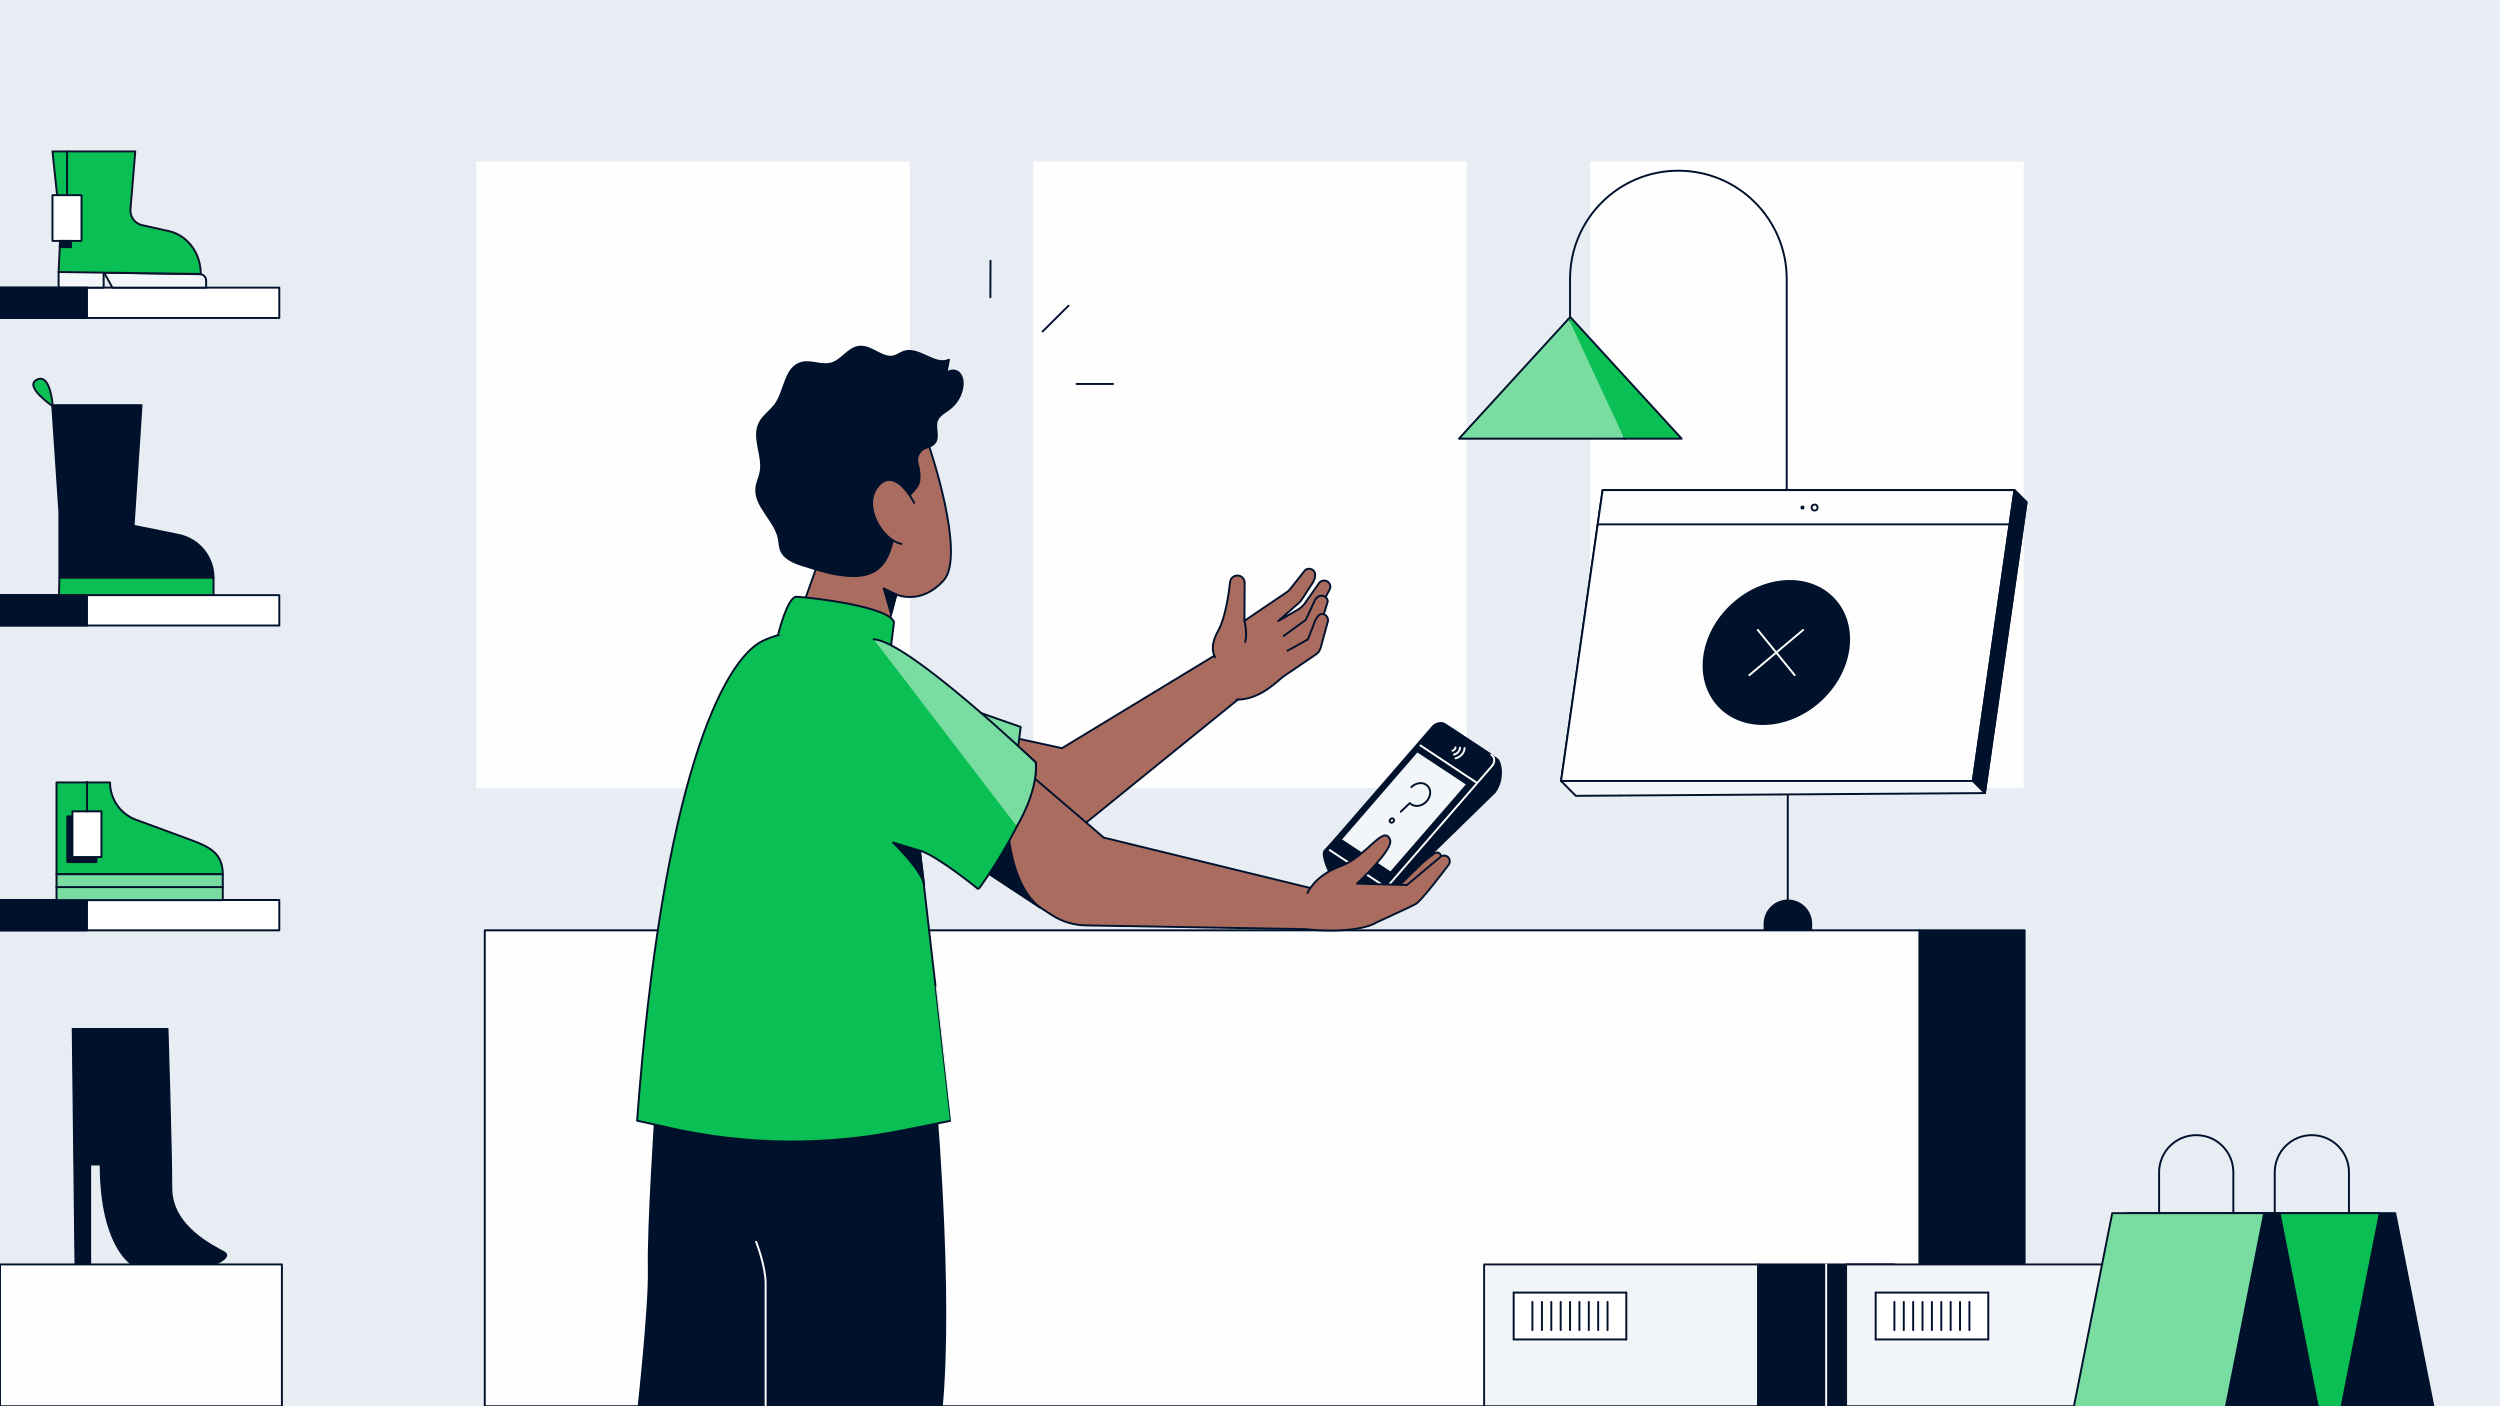 <svg xmlns="http://www.w3.org/2000/svg" xmlns:xlink="http://www.w3.org/1999/xlink" xml:space="preserve" id="Layer_1" x="0" y="0" version="1.1" viewBox="0 0 1920 1080"><style>.st6{opacity:0.39}.st15{fill:#00112C}.st16{fill:#00112C;stroke:#0B122C;stroke-width:1.5;stroke-miterlimit:10}.st17{fill:#0ABF53;stroke:#0C112C;stroke-width:1.5;stroke-miterlimit:10}.st18{fill:#7F4A3D;stroke:#00112C;stroke-width:1.5;stroke-linecap:round;stroke-linejoin:round;stroke-miterlimit:10}.st19{fill:none;stroke:#F3F6F9;stroke-width:1.5;stroke-linecap:round;stroke-linejoin:round;stroke-miterlimit:10}.st22{fill:#606060}.st25{fill:none;stroke:#FFFFFF;stroke-width:1.5;stroke-linecap:round;stroke-linejoin:round;stroke-miterlimit:10}.st28{clip-path:url(#SVGID_4_);fill:#FFFEFF}.st29{clip-path:url(#SVGID_4_);fill:#AA6C5E;stroke:#00122E;stroke-width:1.5;stroke-linecap:round;stroke-linejoin:round;stroke-miterlimit:10}.st30{clip-path:url(#SVGID_4_);fill:#0ABF53;stroke:#00112C;stroke-width:1.5;stroke-linecap:round;stroke-linejoin:round;stroke-miterlimit:10}.st31{clip-path:url(#SVGID_4_);fill:#00122E;stroke:#00122E;stroke-width:1.5;stroke-linecap:round;stroke-linejoin:round;stroke-miterlimit:10}.st32{clip-path:url(#SVGID_4_);fill:#79DCA1;stroke:#00112C;stroke-width:1.5;stroke-linecap:round;stroke-linejoin:round;stroke-miterlimit:10}.st33{clip-path:url(#SVGID_4_)}.st34{fill:none}.st35{clip-path:url(#SVGID_4_);fill:#00112C;stroke:#00112C;stroke-width:1.5;stroke-linecap:round;stroke-linejoin:round;stroke-miterlimit:10}.st36{clip-path:url(#SVGID_4_);fill:#F3F6F9;stroke:#00112C;stroke-width:1.5;stroke-linecap:round;stroke-linejoin:round;stroke-miterlimit:10}.st37{clip-path:url(#SVGID_4_);fill:none;stroke:#00122E;stroke-width:1.5;stroke-linecap:round;stroke-linejoin:round;stroke-miterlimit:10}.st38{clip-path:url(#SVGID_4_);fill:none;stroke:#FFFFFF;stroke-width:1.5;stroke-linecap:round;stroke-linejoin:round;stroke-miterlimit:10}.st39{clip-path:url(#SVGID_4_);fill:none;stroke:#00112C;stroke-width:1.5;stroke-linecap:round;stroke-linejoin:round;stroke-miterlimit:10}</style><path fill="#E8EDF3" d="M0 0H1920V1080H0z"/><defs><path id="SVGID_1_" d="M0 0H1920V1080H0z"/></defs><clipPath id="SVGID_2_"><use xlink:href="#SVGID_1_" overflow="visible"/></clipPath><g clip-path="url(#SVGID_2_)"><path fill="#FFFEFF" d="M365.8 124.1H698.7V605.3H365.8z"/><path fill="#FFFEFF" d="M1221.3 124.1H1554.2V605.3H1221.3z"/><path fill="#FFFEFF" d="M793.6 124.1H1126.5V605.3H793.6z"/><path fill="#00112C" stroke="#00112C" stroke-linecap="round" stroke-linejoin="round" stroke-miterlimit="10" stroke-width="1.5" d="M1391 724.2h-35.8v-14.7c0-9.9 8-17.9 17.9-17.9h0c9.9 0 17.9 8 17.9 17.9z"/><path fill="#00112C" stroke="#00112C" stroke-linecap="round" stroke-linejoin="round" stroke-miterlimit="10" stroke-width="1.5" d="M1474.1 714.5H1554.9V1080H1474.1z"/><path fill="#FFFEFF" stroke="#00112C" stroke-linecap="round" stroke-linejoin="round" stroke-miterlimit="10" stroke-width="1.5" d="M372.3 714.5H1474.1V1080H372.3z"/><path fill="none" stroke="#00112C" stroke-linecap="round" stroke-linejoin="round" stroke-miterlimit="10" stroke-width="1.5" d="M1205.8 244.5v-30.2c0-45.9 37.2-83.2 83.2-83.2h0c45.9 0 83.2 37.2 83.2 83.2v212.3"/><path fill="#79DCA1" stroke="#00112C" stroke-linecap="round" stroke-linejoin="round" stroke-miterlimit="10" stroke-width="1.5" d="M1204.7 244.8c47.4 45.7 42.8 92.1 42.8 92.1h-127z"/><path fill="#0ABF53" stroke="#00112C" stroke-linecap="round" stroke-linejoin="round" stroke-miterlimit="10" stroke-width="1.5" d="M1204.7 244.8 1204.7 244.8 1206 243.5 1291.5 336.9 1247.5 336.9"/><path fill="#F3F6F9" stroke="#00112C" stroke-linecap="round" stroke-linejoin="round" stroke-miterlimit="10" stroke-width="1.5" d="M1547.1 376.4 1556.4 385.7 1524.4 609.1 1210.2 611.2 1198.9 599.8 1230.8 376.4 1547.1 376.4"/><path fill="#FFFEFF" stroke="#00112C" stroke-linecap="round" stroke-linejoin="round" stroke-miterlimit="10" stroke-width="1.5" d="M1515.1 599.8 1198.9 599.8 1230.8 376.4 1547.1 376.4z"/><circle cx="1384.3" cy="389.8" r="2.3" fill="#00112C" stroke="#FFF" stroke-linecap="round" stroke-miterlimit="10" stroke-width="1.5"/><circle cx="1393.6" cy="389.8" r="2.3" fill="none" stroke="#00112C" stroke-linecap="round" stroke-miterlimit="10" stroke-width="1.5"/><path fill="#FFF" stroke="#00112C" stroke-linecap="round" stroke-linejoin="round" stroke-miterlimit="10" stroke-width="1.5" d="M1227.1 402.7 1543.4 402.7"/><path fill="#00112C" stroke="#00112C" stroke-linecap="round" stroke-linejoin="round" stroke-miterlimit="10" stroke-width="1.5" d="M1524.4 609.1 1515.1 599.8 1547.1 376.4 1556.4 385.7z"/><ellipse cx="1364.2" cy="501.2" fill="#00112C" stroke="#00112C" stroke-linecap="round" stroke-linejoin="round" stroke-miterlimit="10" stroke-width="1.5" rx="60.3" ry="50" transform="rotate(-42.32 1364.115 501.11)"/><path fill="none" stroke="#FFFEFF" stroke-linecap="round" stroke-linejoin="round" stroke-miterlimit="10" stroke-width="1.5" d="M1384.8 483.8 1343.5 518.5"/><path fill="none" stroke="#FFFEFF" stroke-linecap="round" stroke-linejoin="round" stroke-miterlimit="10" stroke-width="1.5" d="M1350 483.8 1378.3 518.5"/><path fill="#00112C" stroke="#00112C" stroke-linecap="round" stroke-linejoin="round" stroke-miterlimit="10" stroke-width="1.5" d="M1373 611.2 1373 695.9"/><path fill="#F2F5F8" stroke="#09152C" stroke-linecap="round" stroke-linejoin="round" stroke-miterlimit="10" stroke-width="1.5" d="M1139.8 971.1H1350.4V1080H1139.8z"/><path fill="#00112C" stroke="#00112C" stroke-linecap="round" stroke-linejoin="round" stroke-miterlimit="10" stroke-width="1.5" d="M1350.2 971.1H1454.9V1080H1350.2z"/><path fill="#FFF" stroke="#00112C" stroke-miterlimit="10" stroke-width="1.5" d="M1162.5 992.7H1249V1028.7H1162.5z"/><path fill="#FFF" stroke="#00112C" stroke-linecap="round" stroke-linejoin="round" stroke-miterlimit="10" stroke-width="1.5" d="M1234.6 999.9 1234.6 1021.5"/><path fill="#FFF" stroke="#00112C" stroke-linecap="round" stroke-linejoin="round" stroke-miterlimit="10" stroke-width="1.5" d="M1220.2 999.9 1220.2 1021.5"/><path fill="#FFF" stroke="#00112C" stroke-linecap="round" stroke-linejoin="round" stroke-miterlimit="10" stroke-width="1.5" d="M1205.8 999.9 1205.8 1021.5"/><path fill="#FFF" stroke="#00112C" stroke-linecap="round" stroke-linejoin="round" stroke-miterlimit="10" stroke-width="1.5" d="M1191.4 999.9 1191.4 1021.5"/><path fill="#FFF" stroke="#00112C" stroke-linecap="round" stroke-linejoin="round" stroke-miterlimit="10" stroke-width="1.5" d="M1176.9 999.9 1176.9 1021.5"/><path fill="#FFF" stroke="#00112C" stroke-linecap="round" stroke-linejoin="round" stroke-miterlimit="10" stroke-width="1.5" d="M1184.2 999.9 1184.2 1021.5"/><path fill="#FFF" stroke="#00112C" stroke-linecap="round" stroke-linejoin="round" stroke-miterlimit="10" stroke-width="1.5" d="M1198.6 999.9 1198.6 1021.5"/><path fill="#FFF" stroke="#00112C" stroke-linecap="round" stroke-linejoin="round" stroke-miterlimit="10" stroke-width="1.5" d="M1213 999.9 1213 1021.5"/><path fill="#FFF" stroke="#00112C" stroke-linecap="round" stroke-linejoin="round" stroke-miterlimit="10" stroke-width="1.5" d="M1227.4 999.9 1227.4 1021.5"/><path fill="#00112C" stroke="#FFF" stroke-linecap="round" stroke-linejoin="round" stroke-miterlimit="10" stroke-width="1.5" d="M1402.5 971.1 1402.5 1080"/><path fill="#F2F5F8" stroke="#09152C" stroke-linecap="round" stroke-linejoin="round" stroke-miterlimit="10" stroke-width="1.5" d="M1417.8 971.1H1628.4V1080H1417.8z"/><path fill="#00112C" stroke="#00112C" stroke-linecap="round" stroke-linejoin="round" stroke-miterlimit="10" stroke-width="1.5" d="M1628.1 971.1H1732.8V1080H1628.1z"/><path fill="#FFF" stroke="#00112C" stroke-miterlimit="10" stroke-width="1.5" d="M1440.5 992.7H1527V1028.7H1440.5z"/><path fill="#FFF" stroke="#00112C" stroke-linecap="round" stroke-linejoin="round" stroke-miterlimit="10" stroke-width="1.5" d="M1512.5 999.9 1512.5 1021.5"/><path fill="#FFF" stroke="#00112C" stroke-linecap="round" stroke-linejoin="round" stroke-miterlimit="10" stroke-width="1.5" d="M1498.1 999.9 1498.1 1021.5"/><path fill="#FFF" stroke="#00112C" stroke-linecap="round" stroke-linejoin="round" stroke-miterlimit="10" stroke-width="1.5" d="M1483.7 999.9 1483.7 1021.5"/><path fill="#FFF" stroke="#00112C" stroke-linecap="round" stroke-linejoin="round" stroke-miterlimit="10" stroke-width="1.5" d="M1469.3 999.9 1469.3 1021.5"/><path fill="#FFF" stroke="#00112C" stroke-linecap="round" stroke-linejoin="round" stroke-miterlimit="10" stroke-width="1.5" d="M1454.9 999.9 1454.9 1021.5"/><path fill="#FFF" stroke="#00112C" stroke-linecap="round" stroke-linejoin="round" stroke-miterlimit="10" stroke-width="1.5" d="M1462.1 999.9 1462.1 1021.5"/><path fill="#FFF" stroke="#00112C" stroke-linecap="round" stroke-linejoin="round" stroke-miterlimit="10" stroke-width="1.5" d="M1476.5 999.9 1476.5 1021.5"/><path fill="#FFF" stroke="#00112C" stroke-linecap="round" stroke-linejoin="round" stroke-miterlimit="10" stroke-width="1.5" d="M1490.9 999.9 1490.9 1021.5"/><path fill="#FFF" stroke="#00112C" stroke-linecap="round" stroke-linejoin="round" stroke-miterlimit="10" stroke-width="1.5" d="M1505.3 999.9 1505.3 1021.5"/><path fill="#00112C" stroke="#FFF" stroke-linecap="round" stroke-linejoin="round" stroke-miterlimit="10" stroke-width="1.5" d="M1680.5 971.1 1680.5 1080"/><path fill="none" stroke="#00112C" stroke-linecap="round" stroke-linejoin="round" stroke-miterlimit="10" stroke-width="1.5" d="M1803.9 940.2H1747v-39.9c0-15.7 12.7-28.5 28.5-28.5h0c15.7 0 28.5 12.7 28.5 28.5v39.9z"/><path fill="#00112C" stroke="#00112C" stroke-linecap="round" stroke-linejoin="round" stroke-miterlimit="10" stroke-width="1.5" d="M1758.8 1113.7 1875.5 1113.7 1839.5 931.7 1722.8 931.7z"/><path fill="#0ABF53" stroke="#00112C" stroke-linecap="round" stroke-linejoin="round" stroke-miterlimit="10" stroke-width="1.5" d="M1791.7 1113.7 1675 1113.7 1711 931.7 1827.7 931.7z"/><path fill="none" stroke="#00112C" stroke-linecap="round" stroke-linejoin="round" stroke-miterlimit="10" stroke-width="1.5" d="M1715.1 940.2h-56.9v-39.9c0-15.7 12.7-28.5 28.5-28.5h0c15.7 0 28.5 12.7 28.5 28.5v39.9z"/><path fill="#00112C" stroke="#00112C" stroke-linecap="round" stroke-linejoin="round" stroke-miterlimit="10" stroke-width="1.5" d="M1670 1113.7 1786.7 1113.7 1750.7 931.7 1634 931.7z"/><path fill="#79DCA1" stroke="#00112C" stroke-linecap="round" stroke-linejoin="round" stroke-miterlimit="10" stroke-width="1.5" d="M1702.9 1113.7 1586.1 1113.7 1622.2 931.7 1738.9 931.7z"/><path fill="#FFF" stroke="#00112C" stroke-linecap="round" stroke-linejoin="round" stroke-miterlimit="10" stroke-width="1.5" d="M0 220.9H214.5V244.2H0z"/><path fill="#FFF" stroke="#00112C" stroke-linecap="round" stroke-linejoin="round" stroke-miterlimit="10" stroke-width="1.5" d="M0 457.1H214.5V480.4H0z"/><path fill="#F3F6F9" stroke="#00112C" stroke-linecap="round" stroke-linejoin="round" stroke-miterlimit="10" stroke-width="1.5" d="M45 208.9H79.6V220.9H45z"/><path fill="#F3F6F9" stroke="#00112C" stroke-linecap="round" stroke-linejoin="round" stroke-miterlimit="10" stroke-width="1.5" d="M153.5 210.6 80 209.4l6.3 11.5h72v-5.4c0-2.7-2.1-4.9-4.8-4.9"/><path fill="#0ABF53" stroke="#0C112C" stroke-linecap="round" stroke-linejoin="round" stroke-miterlimit="10" stroke-width="1.5" d="m46.6 175.9-1.6 33 109.2 1.5c0-16-10.2-29.7-24.5-32.9l-20.6-4.6c-5.6-1.2-9.4-6.5-8.9-12.3l3.7-44.3H40.3z"/><path fill="#FFF" stroke="#00112C" stroke-linecap="round" stroke-linejoin="round" stroke-miterlimit="10" stroke-width="1.5" d="M40.3 149.9H62.6V185H40.3z"/><path fill="#F3F6F9" stroke="#00112C" stroke-linecap="round" stroke-linejoin="round" stroke-miterlimit="10" stroke-width="1.5" d="M51.5 149.9 51.5 116.4"/><path fill="#00112C" stroke="#00112C" stroke-linecap="round" stroke-linejoin="round" stroke-miterlimit="10" stroke-width="1.5" d="M45.9 189.8 54.5 189.8 54.5 185 46.1 185z"/><path fill="#00112C" stroke="#00112C" stroke-linecap="round" stroke-linejoin="round" stroke-miterlimit="10" stroke-width="1.5" d="M0 220.9H66.8V244.2H0z"/><path fill="#FFF" stroke="#00112C" stroke-linecap="round" stroke-linejoin="round" stroke-miterlimit="10" stroke-width="1.5" d="M0 691.2H214.5V714.5H0z"/><path fill="#00112C" stroke="#00112C" stroke-linecap="round" stroke-linejoin="round" stroke-miterlimit="10" stroke-width="1.5" d="M0 691.2H66.8V714.5H0z"/><path fill="#00112C" stroke="#00112C" stroke-linecap="round" stroke-linejoin="round" stroke-miterlimit="10" stroke-width="1.5" d="M0 457.1H66.8V480.4H0z"/><path fill="#00112C" stroke="#00112C" stroke-linecap="round" stroke-linejoin="round" stroke-miterlimit="10" stroke-width="1.5" d="M40.1 311.2h68.6l-6.1 92.6 34.5 7c15.7 3.2 26.9 16.9 26.9 32.9h0H45.6v-50.4z"/><path fill="#0ABF53" stroke="#0C112C" stroke-linecap="round" stroke-linejoin="round" stroke-miterlimit="10" stroke-width="1.5" d="M40.5 312s-1.5-25.8-12.2-20.4C18 296.8 40.5 312 40.5 312"/><path fill="#0ABF53" stroke="#0C112C" stroke-linecap="round" stroke-linejoin="round" stroke-miterlimit="10" stroke-width="1.5" d="M45.3 457 164 457 164 443.7 45.6 443.7z"/><path fill="#0ABF53" stroke="#00112C" stroke-linecap="round" stroke-linejoin="round" stroke-miterlimit="10" stroke-width="1.5" d="M43.4 671.4h127.7c0-16-10-21-25-26.5l-41.6-15.3c-12-4.4-20-15.9-20-28.7h0-41.1z"/><path fill="#79DCA1" stroke="#00112C" stroke-linecap="round" stroke-linejoin="round" stroke-miterlimit="10" stroke-width="1.5" d="M43.4 671.4H171.1V691.3H43.4z"/><path fill="none" stroke="#00112C" stroke-linecap="round" stroke-linejoin="round" stroke-miterlimit="10" stroke-width="1.5" d="M43.4 681.3 171.1 681.3"/><path fill="#00112C" stroke="#00112C" stroke-linecap="round" stroke-linejoin="round" stroke-miterlimit="10" stroke-width="1.5" d="M51.7 627H74V662.1H51.7z"/><path fill="#FFF" stroke="#00112C" stroke-linecap="round" stroke-linejoin="round" stroke-miterlimit="10" stroke-width="1.5" d="M55.6 623.1H77.9V658.2H55.6z"/><path fill="#F3F6F9" stroke="#00112C" stroke-linecap="round" stroke-linejoin="round" stroke-miterlimit="10" stroke-width="1.5" d="M66.8 623.1 66.8 600.5"/><path fill="#00112C" stroke="#00112C" stroke-linecap="round" stroke-linejoin="round" stroke-miterlimit="10" d="M57.7 970.6 55.6 790h73.3s2.9 93.1 2.9 122.6 32.5 44.5 40.2 48.9c6.7 3.7-5.8 9.1-5.8 9.1h-65.6s-23.5-14.5-23.5-76h-7.6v76z"/><path fill="#FFFEFF" stroke="#00112C" stroke-linecap="round" stroke-linejoin="round" stroke-miterlimit="10" stroke-width="1.5" d="M0 971.1H216.5V1080H0z"/><path fill="#AA6C5E" stroke="#00122E" stroke-linecap="round" stroke-linejoin="round" stroke-miterlimit="10" stroke-width="1.5" d="M1000 497.3 833 632.7c-7.1 6-17.8 20.7-27.1 22l-174.7-20.2-2.6-100.5 187 40.6L976.4 477"/><path fill="#AA6C5E" stroke="#00122E" stroke-linecap="round" stroke-linejoin="round" stroke-miterlimit="10" stroke-width="1.5" d="M933.2 504.7s-5.2-7 2.3-20.2c5.6-9.8 8.2-28.6 9.2-37.5.3-2.8 2.6-4.9 5.4-5h0c3.2-.1 5.9 2.5 5.8 5.7l-.2 29.1 32.5-22c1-.7 2-1.6 2.7-2.5l11-13.9c.4-.4.8-.8 1.3-1.1 2-1 4.6-.4 6 1.4h0c1.5 2 .8 5.5-.5 8l-8.7 13.4c-.8 1.3-1.8 2.4-3 3.4L981.6 477l15.2-8.8c2.1-1.2 3.9-2.9 5.3-4.8l11.1-15.8c1.6-1.9 4.3-2.3 6.3-1v0c2.1 1.4 2.8 4.1 1.6 6.3l-8.8 16.4-21.7 18.2"/><path fill="#AA6C5E" stroke="#00122E" stroke-linecap="round" stroke-linejoin="round" stroke-miterlimit="10" stroke-width="1.5" d="M955.7 476.9s2.5 9.1.6 16M985.9 488.4l16.9-12.3 6.8-14.6c1.3-2.9 3.7-4.3 6.2-3.9h0c2.2.3 3.9 2.2 3.9 4.4l-6.6 21.5-19.5 17.6"/><path fill="#AA6C5E" stroke="#00122E" stroke-linecap="round" stroke-linejoin="round" stroke-miterlimit="10" stroke-width="1.5" d="m988.8 499.8 15.7-8.8 5.7-14.7c1.5-2.8 3.2-5.2 5.8-4.7h0c2.5.4 4.2 2.8 3.9 5.3l-5.6 20.5c-.6 2.2-1.9 4.1-3.8 5.3-6.4 4.3-21.4 14.5-24.5 16.6-4 2.7-18.1 18.3-36.1 18"/><path fill="#79DCA1" stroke="#00112C" stroke-linecap="round" stroke-linejoin="round" stroke-miterlimit="10" stroke-width="1.5" d="M748.1 545.8 783.9 558.3 778.7 598z"/><path fill="#AA6C5E" stroke="#00122E" stroke-linecap="round" stroke-linejoin="round" stroke-miterlimit="10" stroke-width="1.5" d="M713.9 343.8s28.2 82.9 10.7 102.1c-17.5 19.3-36.2 10.7-36.2 10.7l-9.7 36.9-66.9-15 18.2-51s-31.2-69.8-11-100.7 72.9-39.8 94.9 17"/><path fill="#00112C" stroke="#00112C" stroke-linecap="round" stroke-linejoin="round" stroke-miterlimit="10" stroke-width="1.5" d="M718.2 339.7c3.1-4.8-.6-11.4 1.4-16.7 1.6-4.2 6.2-6.4 9.8-9.2 5.4-4.2 9-10.4 9.8-17.1.5-3.8-.1-8.2-3.2-10.8-3.1-2.5-8.9-1.5-9.5 2.4.8-4 1.6-8 2.3-12-10.7 5.2-23-9.9-34.4-6.2-2.7.9-4.9 2.7-7.6 3.5-9 2.5-17.2-8.1-26.6-7.3-8.7.7-13.6 10.7-21.9 12.9-7.4 2-15.5-2.5-22.8-.5-12.7 3.5-12.4 21.2-19.9 31.8-3.7 5.2-9.5 8.8-12.3 14.5-5.6 11.4 3.3 25.2.8 37.7-.8 4-2.7 7.7-3.2 11.7-1.7 14.3 14.5 25 17.2 39.2.6 2.9.6 6 1.6 8.8 2.6 6.8 10.5 9.8 17.6 12 12 3.8 24.2 7.7 36.7 8 6.3.2 12.9-.7 18.2-4.1 18.2-11.8 11.5-41 25.4-56.8 6.6-7.5 9.6-8.8 8.4-19.3-.8-7.3-3.9-9.6 1.2-15.8 2.6-3.1 8.4-2.7 11-6.7"/><path fill="#AA6C5E" stroke="#00122E" stroke-linecap="round" stroke-linejoin="round" stroke-miterlimit="10" stroke-width="1.5" d="M702.1 386.2s-14.3-28.4-27.5-13.1 3.3 41.8 17.6 44.6"/><path fill="#00112C" stroke="#00112C" stroke-linecap="round" stroke-linejoin="round" stroke-miterlimit="10" stroke-width="1.5" d="M688.4 456.6 678.7 451.9 684.3 471.4z"/><path fill="#AA6C5E" stroke="#00122E" stroke-linecap="round" stroke-linejoin="round" stroke-miterlimit="10" stroke-width="1.5" d="m1008.4 713.7-174.7-3c-9.3-.2-18.4-3-26.2-8.1l-146-95.6 4.4-119.4 181.8 155.7 160.3 39.1"/><path fill="#00112C" stroke="#00112C" stroke-linecap="round" stroke-linejoin="round" stroke-miterlimit="10" stroke-width="1.5" d="M503.5 853.2s-5.9 88.9-5.2 121.2-9.5 120.9-9.5 120.9h232.6s11.9-61.4-2.7-248.2zM773.4 614.5s-3.3 60 25.2 82.4l-52.5-35z"/><path fill="#0ABF53" stroke="#00112C" stroke-linecap="round" stroke-linejoin="round" stroke-miterlimit="10" stroke-width="1.5" d="M489.3 860.7c19.3-260.6 66-353.7 96.3-368.4 27.7-13.4 77.6-11.5 104.4 8.8 26.1 19.7 79.8 60.4 105.6 84.5 3 31.8-43.8 97.7-44.2 97.3 0 0-32.2-26.2-44.9-29.6 0 0 23.9 207.4 23.8 207.4l-37.9 7.6c-58.6 11.8-119 11.2-177.3-1.9z"/><path fill="#0ABF53" stroke="#00112C" stroke-linecap="round" stroke-linejoin="round" stroke-miterlimit="10" stroke-width="1.5" d="M760.7 200.3 760.6 228.3"/><path fill="#0ABF53" stroke="#00112C" stroke-linecap="round" stroke-linejoin="round" stroke-miterlimit="10" stroke-width="1.5" d="M820.6 234.8 800.7 254.6"/><path fill="#0ABF53" stroke="#00112C" stroke-linecap="round" stroke-linejoin="round" stroke-miterlimit="10" stroke-width="1.5" d="M854.8 294.9 826.8 294.9"/><path fill="#AA6C5E" stroke="#00122E" stroke-linecap="round" stroke-linejoin="round" stroke-miterlimit="10" stroke-width="1.5" d="m1072.6 677.2 29-21.8c1.5-1.1 3.5-.8 4.6.7h0c.9 1.3.8 3.1-.4 4.2L1077 689l-27.4 6.8"/><path fill="#00112C" stroke="#00112C" stroke-linecap="round" stroke-linejoin="round" stroke-miterlimit="10" stroke-width="1.5" d="m1023.8 673.7 30.6 19c2.8 1.9 12.5-4.8 15-7.6l78.7-76.8c7.3-10 4.5-23.4 1.7-25.3l-35.4-23.4c-2.8-1.9-7.1-1-9.6 1.8l-87.6 92.1c-2.5 3 3.8 18.4 6.6 20.2"/><path fill="#00112C" stroke="#00112C" stroke-linecap="round" stroke-linejoin="round" stroke-miterlimit="10" stroke-width="1.5" d="m1019.8 660.2 35.4 23.4c2.8 1.9 7.1 1 9.6-1.8l81.1-93.5c2.5-2.9 2.2-6.7-.6-8.6l-35.4-23.4c-2.8-1.9-7.1-1-9.6 1.8l-81.1 93.5c-2.5 2.9-2.2 6.7.6 8.6"/><path fill="#00112C" stroke="#FFF" stroke-linejoin="round" stroke-miterlimit="10" stroke-width="1.5" d="M1134.5 601.4 1090.4 572.2"/><path fill="#00112C" stroke="#FFF" stroke-linejoin="round" stroke-miterlimit="10" stroke-width="1.5" d="M1064.8 681.7 1020.8 652.6"/><path fill="#F3F6F9" stroke="#00112C" stroke-linecap="round" stroke-linejoin="round" stroke-miterlimit="10" stroke-width="1.5" d="M1029.6 644.8 1068 670.2 1126.9 602.3 1088.4 576.9z"/><path fill="#00112C" stroke="#FFF" stroke-linecap="round" stroke-linejoin="round" stroke-miterlimit="10" stroke-width="1.5" d="M1121.3 574.2c0 1.1-.5 2.3-1.4 3.3s-2 1.7-3.2 2M1124.8 574.5c-.1 1.7-.7 3.4-2 4.9s-3 2.5-4.9 3M1117.8 574c0 .6-.2 1.1-.7 1.6s-1 .8-1.6 1"/><path fill="#00112C" stroke="#FFF" stroke-linecap="round" stroke-linejoin="round" stroke-miterlimit="10" stroke-width="1.5" d="M1064.8 681.7 1145.9 588.2"/><path fill="#00112C" stroke="#FFF" stroke-linecap="round" stroke-linejoin="round" stroke-miterlimit="10" stroke-width="1.5" d="M1145.9 588.2c2.5-2.9 2.2-6.7-.6-8.6M1055.2 683.6c2.8 1.9 7.1 1 9.6-1.8"/><path fill="#AA6C5E" stroke="#00122E" stroke-linecap="round" stroke-linejoin="round" stroke-miterlimit="10" stroke-width="1.5" d="M1004.2 685.8s5.2-13.3 25.2-20.5c20.1-7.2 33.6-33 38.2-20.2 2.7 7.4-25.4 33.5-25.4 33.5l38.3 1.1 25.8-21.6c1.8-1.5 4.5-1.3 6 .4h0c1.4 1.6 1.5 3.9.3 5.6-5.8 7.7-21.4 28-25.2 30.1-4.7 2.6-30 14.1-30 14.1-6.1 4-24 8.4-55.1 5.3"/><path fill="#0ABF53" stroke="#00112C" stroke-linecap="round" stroke-linejoin="round" stroke-miterlimit="10" stroke-width="1.5" d="M597.5 487.8s7.2-29.8 14.3-29.5c10.5.5 70.9 7.4 74.8 19.5l-2.2 17.5"/><path fill="#00112C" stroke="#00112C" stroke-linecap="round" stroke-linejoin="round" stroke-miterlimit="10" stroke-width="1.5" d="m706.4 653.3-20.6-6.3s22.6 21.8 24 32.8z"/><path fill="#79DCA1" stroke="#00112C" stroke-linecap="round" stroke-linejoin="round" stroke-miterlimit="10" stroke-width="1.5" d="M780.9 634.6s16.3-25.9 14.6-49c0 0-98.3-93.7-124.5-94.6"/><ellipse cx="1068.9" cy="630.1" fill="none" stroke="#00112C" stroke-linecap="round" stroke-linejoin="round" stroke-miterlimit="10" stroke-width="1.5" rx="1.8" ry="1.5" transform="rotate(-42.386 1069.02 630.079)"/><path fill="none" stroke="#00112C" stroke-linecap="round" stroke-linejoin="round" stroke-miterlimit="10" stroke-width="1.5" d="M1083.9 604.5c3.8-3.7 9.4-4.1 12.5-.9h0c3.1 3.1 2.5 8.6-1.2 12.3h0c-3.8 3.7-9.4 4.1-12.5.9h0l-6.9 6.6"/><path fill="none" stroke="#FFFEFF" stroke-linecap="round" stroke-linejoin="round" stroke-miterlimit="10" stroke-width="1.5" d="M588 1095.2V985.7c0-13.6-7.3-32-7.3-32"/></g></svg>